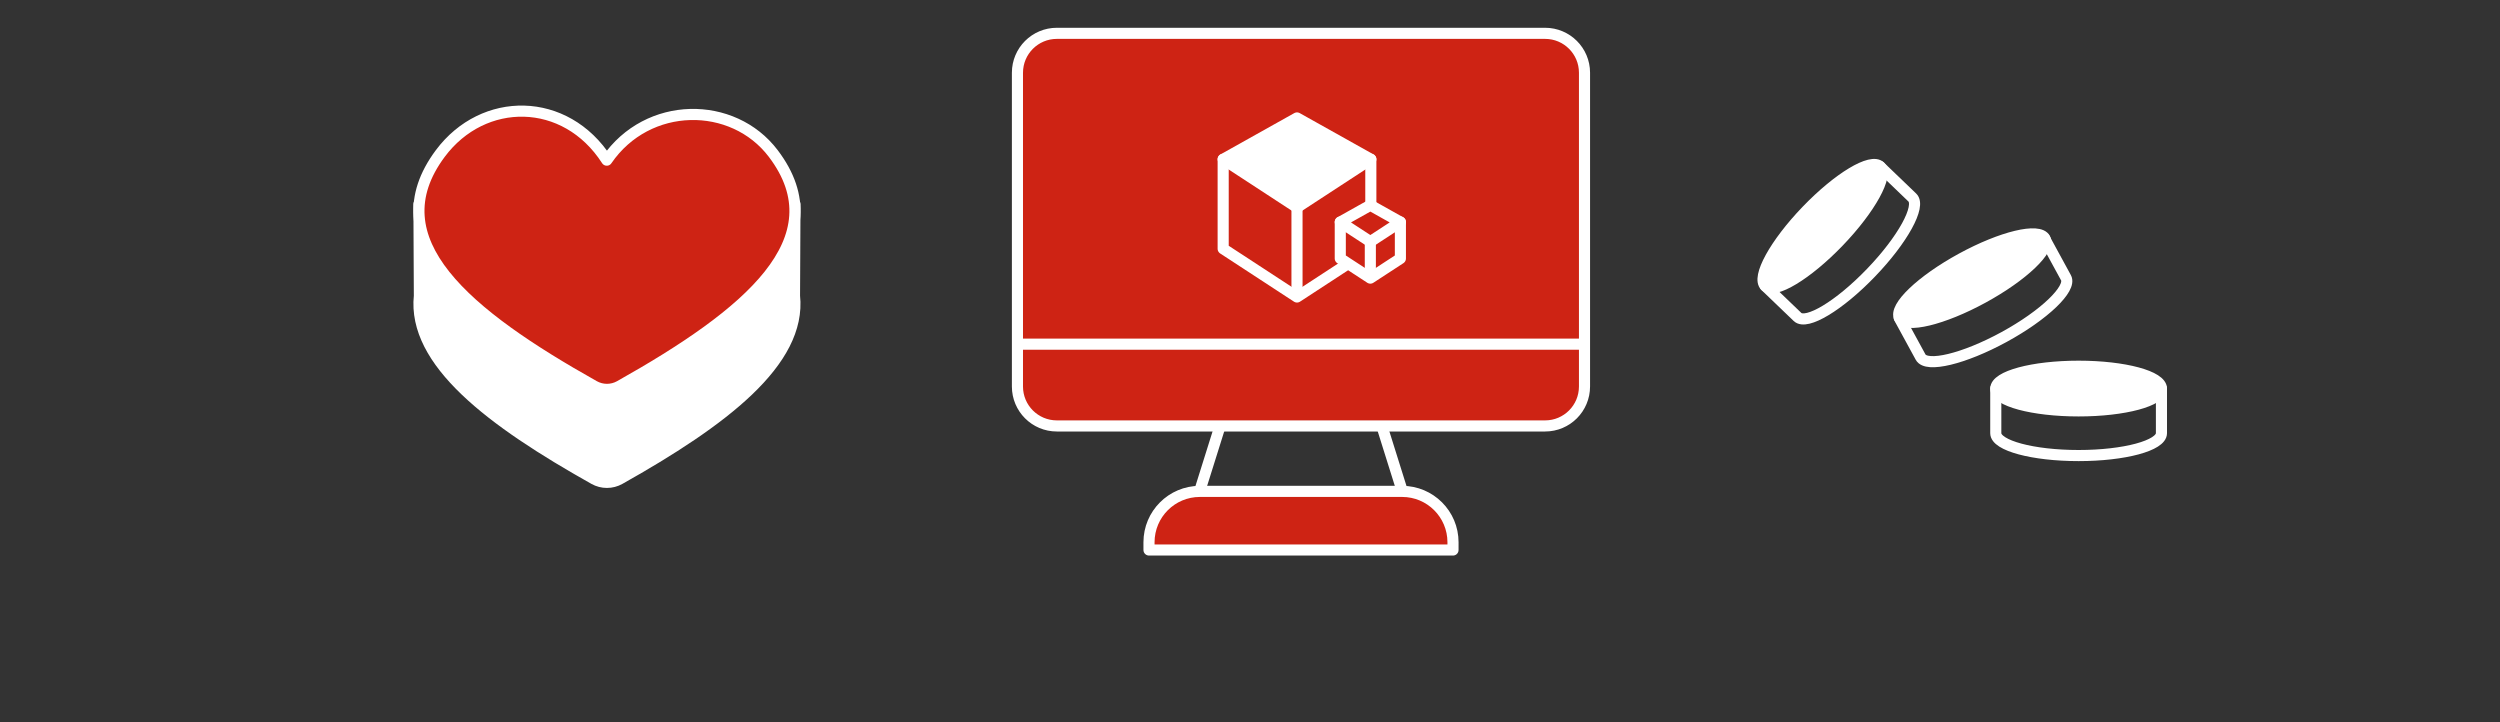 <?xml version="1.0" encoding="utf-8"?>
<!-- Generator: Adobe Illustrator 24.3.2, SVG Export Plug-In . SVG Version: 6.00 Build 0)  -->
<svg version="1.1" xmlns="http://www.w3.org/2000/svg" xmlns:xlink="http://www.w3.org/1999/xlink" x="0px" y="0px"
	 viewBox="0 0 450 130" style="enable-background:new 0 0 450 130;" xml:space="preserve">
<rect x="0" y="0" width="450" height="130" fill="#333333" stroke="none"/>
<style type="text/css">
	.st0{fill:none;}
	.st1{fill:#FFFFFF;stroke:#FFFFFF;stroke-width:2;stroke-linecap:round;stroke-linejoin:round;stroke-miterlimit:10;}
	.st2{fill:#CE2314;stroke:#FFFFFF;stroke-width:2;stroke-linecap:round;stroke-linejoin:round;stroke-miterlimit:10;}
	.st3{fill:none;stroke:#FFFFFF;stroke-width:2;stroke-linecap:round;stroke-linejoin:round;stroke-miterlimit:10;}
</style>
<g id="レイヤー_1">
	<rect x="0" class="st0" width="450" height="130"/>
</g>
<g id="レイヤー_4">
	<g>
		<g>
			<path class="st0" d="M78.43,63.98l0.02-16.23l7.58-11.01H75.41l0.08,16.51C75.1,56.93,76.19,60.5,78.43,63.98z"/>
			<path class="st0" d="M143.09,36.74H97.52L85.59,54.51L84.98,71.4c6.12,5.51,14.68,10.84,24.26,16.1
				c19.63-10.8,35.07-21.91,33.76-34.26L143.09,36.74z"/>
		</g>
		<path class="st1" d="M75.41,36.74l0.08,16.51c-1.24,11.91,12.92,22.58,31.46,32.98c1.42,0.8,3.17,0.8,4.59,0
			c18.52-10.4,32.73-21.12,31.47-32.98l0.08-16.51"/>
		<g>
			<path class="st0" d="M97.31,20.35c-6.51-1.33-13.51,1.18-18.05,7.27c-5.24,7.03-4.81,13.61-0.65,19.89L97.31,20.35z"/>
			<path class="st0" d="M139.17,27.62c-7.24-9.55-22.59-9.55-29.96,1.21c-1.05-1.64-2.25-3.04-3.56-4.22L85.59,54.51l-0.02,0.67
				c6.07,5.33,14.4,10.49,23.68,15.59C133.47,57.44,151.32,43.63,139.17,27.62z"/>
		</g>
		<path class="st2" d="M109.22,28.83c7.37-10.76,22.71-10.76,29.96-1.21c11.76,15.5-4.6,28.94-27.63,41.87c-1.43,0.8-3.17,0.8-4.6,0
			C83.91,56.56,67.63,43.22,79.26,27.62C86.98,17.27,101.78,17.27,109.22,28.83z"/>
	</g>
	<g>
		<polygon class="st3" points="252.58,88.94 247.73,73.48 220.62,73.48 215.77,88.94 		"/>
		<path class="st2" d="M278.12,76.67h-87.89c-3.92,0-7.09-3.18-7.09-7.09V13.09c0-3.92,3.18-7.09,7.09-7.09h87.89
			c3.92,0,7.09,3.18,7.09,7.09v56.48C285.21,73.49,282.04,76.67,278.12,76.67z"/>
		<line class="st3" x1="183.44" y1="61.95" x2="284.91" y2="61.95"/>
		<path class="st2" d="M261.53,99h-54.71v-1.39c0-5.06,4.1-9.16,9.16-9.16h36.4c5.06,0,9.16,4.1,9.16,9.16V99z"/>
		<g>
			<polygon class="st3" points="220.17,28.67 220.17,44.78 233.46,53.46 246.75,44.78 246.75,28.67 			"/>
			<polygon class="st1" points="233.46,37.35 246.75,28.67 233.46,21.23 220.17,28.67 			"/>
			<line class="st3" x1="233.46" y1="37.35" x2="233.46" y2="53.11"/>
			<polygon class="st2" points="241.25,39.97 241.25,46.53 246.66,50.06 252.07,46.53 252.07,39.97 			"/>
			<line class="st3" x1="246.66" y1="43.5" x2="246.66" y2="49.92"/>
			<polygon class="st2" points="246.66,43.5 252.07,39.97 246.66,36.94 241.25,39.97 			"/>
		</g>
	</g>
	<g>
		<path class="st3" d="M389.06,69.94v8.04c0,2.22-6.68,4.02-14.91,4.02c-8.23,0-14.91-1.8-14.91-4.02v-8.04H389.06z"/>
		<ellipse class="st1" cx="374.15" cy="69.94" rx="14.91" ry="4.02"/>
		<path class="st3" d="M368.03,42.94l3.85,7.06c1.06,1.95-3.94,6.73-11.16,10.67c-7.23,3.94-13.95,5.56-15.01,3.61l-3.85-7.06
			L368.03,42.94z"/>
		
			<ellipse transform="matrix(0.878 -0.479 0.479 0.878 19.373 176.114)" class="st1" cx="354.94" cy="50.08" rx="14.91" ry="4.02"/>
		<path class="st3" d="M338.42,29.99l5.8,5.57c1.6,1.54-1.73,7.6-7.44,13.53c-5.71,5.94-11.63,9.5-13.23,7.96l-5.8-5.57
			L338.42,29.99z"/>
		
			<ellipse transform="matrix(0.693 -0.721 0.721 0.693 71.344 249.027)" class="st1" cx="328.08" cy="40.74" rx="14.91" ry="4.02"/>
	</g>
</g>
</svg>
